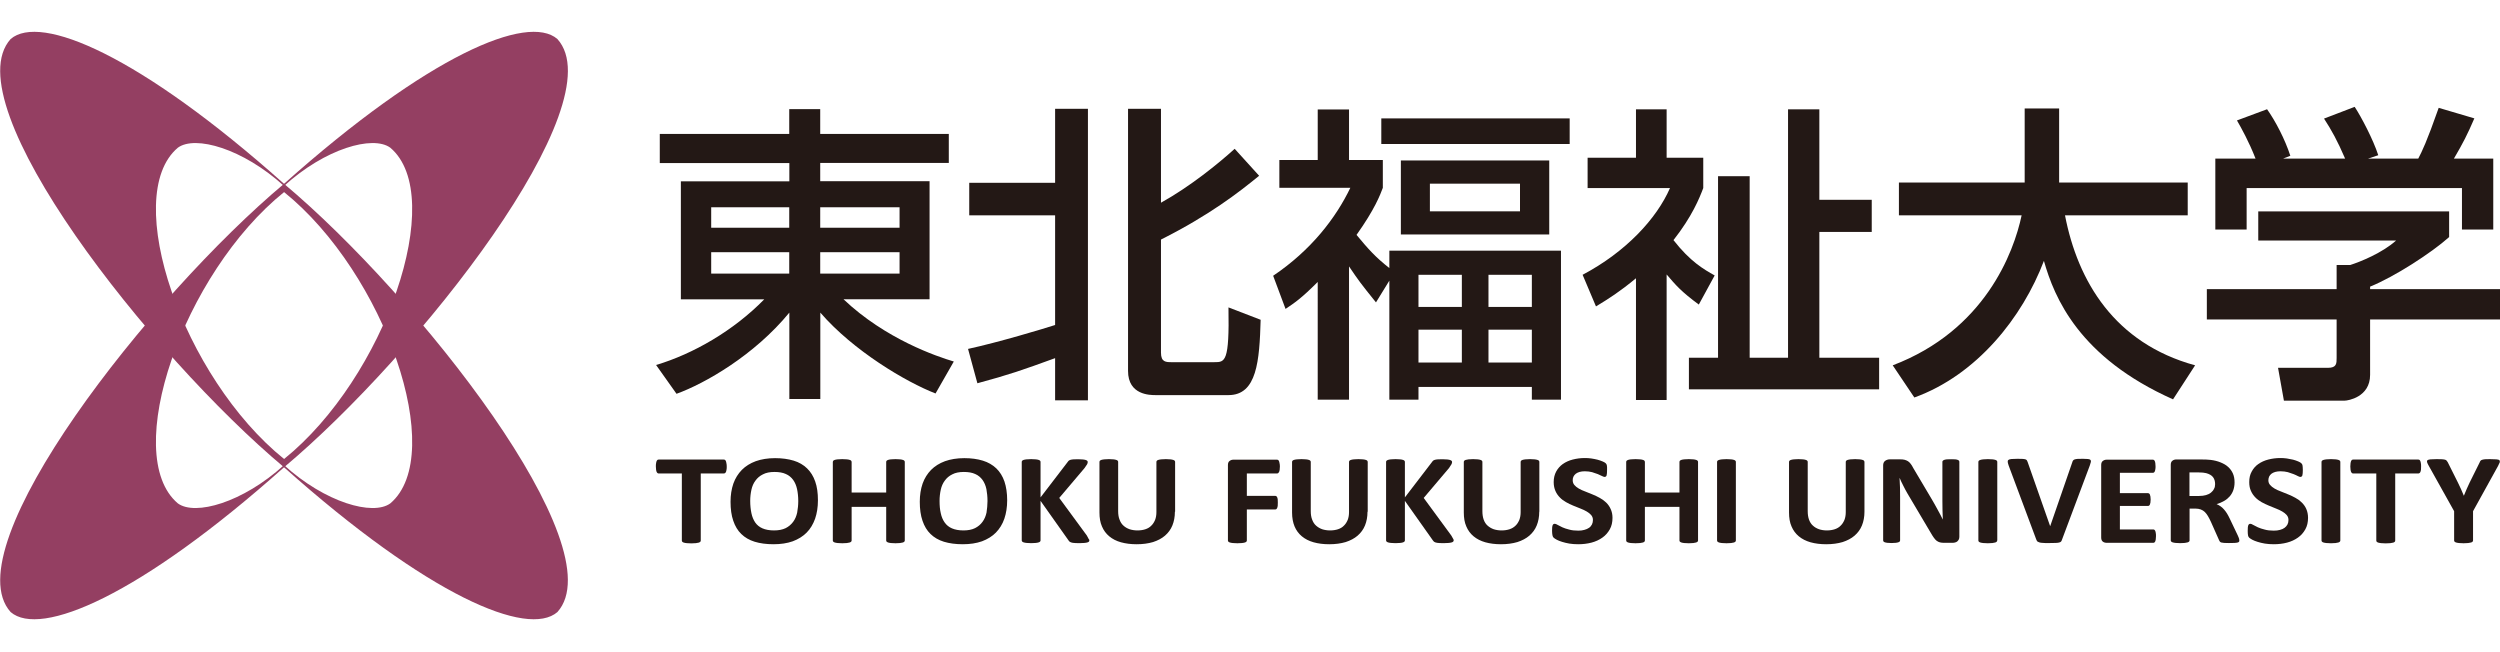 <?xml version="1.0" encoding="utf-8"?>
<!-- Generator: Adobe Illustrator 25.4.1, SVG Export Plug-In . SVG Version: 6.00 Build 0)  -->
<svg version="1.1" id="レイヤー_1" xmlns="http://www.w3.org/2000/svg" xmlns:xlink="http://www.w3.org/1999/xlink" x="0px"
	 y="0px" width="230px" height="60px" viewBox="0 0 230 60" style="enable-background:new 0 0 230 60;" xml:space="preserve">
<style type="text/css">
	.st0{fill:#943F62;}
	.st1{fill:#231815;}
</style>
<g>
	<g>
		<path class="st0" d="M26.13,42.99C13.82,32.67-4.38,9.53,0.98,3.59c2.73-2.36,11.86,1.47,25.15,13.32c0,0,0,0.01,0,0.2
			c-3.79-3.45-8.18-4.69-9.77-3.52c-5.29,4.48,0.48,21.16,9.79,28.65C26.13,42.99,26.13,42.99,26.13,42.99z"/>
		<path class="st0" d="M26.13,42.99C38.45,32.67,56.65,9.53,51.28,3.59c-2.73-2.36-11.86,1.47-25.15,13.32c0,0,0,0.01,0,0.2
			c3.79-3.45,8.18-4.69,9.78-3.52c5.28,4.48-0.48,21.16-9.79,28.65C26.13,42.99,26.13,42.99,26.13,42.99z"/>
		<path class="st0" d="M26.13,16.91C13.82,27.23-4.38,50.38,0.98,56.31c2.73,2.36,11.86-1.47,25.15-13.32c0,0,0-0.01,0-0.2
			c-3.79,3.45-8.18,4.69-9.77,3.52c-5.29-4.48,0.48-21.16,9.79-28.65C26.13,16.91,26.13,16.91,26.13,16.91z"/>
		<path class="st0" d="M26.13,16.91c12.31,10.32,30.51,33.46,25.15,39.4c-2.73,2.36-11.86-1.47-25.15-13.32c0,0,0-0.01,0-0.2
			c3.79,3.45,8.18,4.69,9.78,3.52c5.28-4.48-0.48-21.16-9.79-28.65C26.13,16.91,26.13,16.91,26.13,16.91z"/>
	</g>
	<g>
		<path class="st1" d="M87.29,14.99H75.46v1.68h10.06v10.86H77.6c3.88,3.68,8.61,5.27,10.15,5.73l-1.68,2.94
			c-2.73-1.06-7.58-3.94-10.6-7.44v7.95h-2.85v-7.95c-3.22,3.93-7.78,6.53-10.38,7.47l-1.88-2.65c3.42-1.02,7.13-3.16,9.95-6.04
			h-7.67V16.68h9.98v-1.68H60.7v-2.68h11.91v-2.28h2.85v2.28h11.83V14.99z M65.43,20.95h7.18v-1.88h-7.18V20.95z M65.43,25.17h7.18
			V23.2h-7.18V25.17z M75.46,19.07v1.88h7.3v-1.88H75.46z M75.46,23.2v1.97h7.3V23.2H75.46z"/>
		<path class="st1" d="M89.06,32.1c2.77-0.6,6.93-1.85,8.01-2.2V19.81h-7.9v-2.99h7.9v-6.81h3.02v26.82h-3.02v-3.88
			c-3.05,1.11-4.19,1.51-7.15,2.31L89.06,32.1z M103.79,10.01h3.02v8.64c2.68-1.49,5.27-3.59,6.78-4.96l2.25,2.48
			c-1.88,1.54-4.56,3.62-9.03,5.87v10.4c0,0.88,0.45,0.88,1,0.88h3.9c1,0,1.4,0,1.31-5.04l2.96,1.14c-0.11,3.79-0.34,6.93-2.96,6.93
			h-6.7c-0.51,0-2.54,0-2.54-2.22V10.01z"/>
		<path class="st1" d="M126.59,27.82c-1.45-1.8-1.57-1.97-2.48-3.31v12.26h-2.88V25.94c-1.51,1.51-2.11,1.91-2.96,2.48l-1.14-3.05
			c3.48-2.34,5.76-5.3,7.1-8.09h-6.53v-2.56h3.53v-4.65h2.88v4.65h3.11v2.56c-0.25,0.66-0.74,1.97-2.42,4.33
			c1.06,1.28,1.74,2.05,3.02,3.05v-1.6h15.79v13.71h-2.68V35.6H130.5v1.17h-2.68V25.82L126.59,27.82z M144.41,10.89v2.36h-17.33
			v-2.36H144.41z M142.53,14.76v6.81h-13.65v-6.81H142.53z M130.5,25.28v2.96h3.99v-2.96H130.5z M130.5,30.33v3.02h3.99v-3.02H130.5
			z M131.55,16.9v2.54h8.29V16.9H131.55z M136.94,25.28v2.96h3.99v-2.96H136.94z M136.94,30.33v3.02h3.99v-3.02H136.94z"/>
		<path class="st1" d="M156.29,28.02c-1.62-1.2-2.11-1.77-2.96-2.77V36.8h-2.82V25.6c-1.48,1.23-2.51,1.88-3.68,2.59l-1.23-2.91
			c3.99-2.11,6.81-5.16,8.04-7.98h-7.58v-2.79h4.45v-4.45h2.82v4.45h3.37v2.79c-0.34,0.91-1.03,2.62-2.74,4.79
			c1.54,1.97,2.77,2.68,3.79,3.25L156.29,28.02z M164.5,10.06h2.88v8.32h4.82v2.96h-4.82v11.57h5.5v2.91h-17.5v-2.91h2.68v-16.7
			h2.91v16.7h3.53V10.06z"/>
		<path class="st1" d="M174.13,33.61c8.47-3.22,11.14-10.38,11.86-13.8H174.7v-3.02h11.57V9.98h3.17v6.81h11.83v3.02h-11.29
			c1.17,6.07,4.56,11.77,11.97,13.8l-2.03,3.13c-8.64-3.85-10.92-9.35-11.88-12.74c-1.97,5.19-6.16,10.49-11.92,12.57L174.13,33.61z
			"/>
		<path class="st1" d="M225.32,19.44v2.37c-1.62,1.45-5.02,3.65-7.27,4.56v0.23h11.97v2.79h-11.97v5.1c0,2.05-2.05,2.37-2.34,2.37
			h-5.59l-0.54-3.02h4.59c0.8,0,0.8-0.4,0.8-0.91v-3.54h-11.94v-2.79h11.94v-2.22h1.25c0.97-0.31,2.94-1.11,4.22-2.25h-12.68v-2.68
			H225.32z M207.51,14.59c-0.6-1.54-1.31-2.82-1.71-3.51l2.77-1.03c0.77,1.08,1.65,2.77,2.14,4.28l-0.66,0.26h5.7
			c-0.71-1.65-1.25-2.62-1.94-3.68l2.82-1.08c0.6,0.91,1.71,3.02,2.17,4.45l-0.94,0.31h4.62c0.34-0.65,0.77-1.51,1.88-4.67
			l3.28,0.97c-0.65,1.51-1.03,2.25-1.88,3.7h3.62v6.53h-2.88V17.3h-19.81v3.82h-2.88v-6.53H207.51z"/>
	</g>
	<g>
		<path class="st1" d="M66.86,42.92c0,0.11,0,0.21-0.02,0.29c-0.01,0.08-0.03,0.15-0.05,0.2c-0.02,0.05-0.05,0.09-0.08,0.11
			c-0.03,0.02-0.07,0.04-0.11,0.04h-2.13v6.17c0,0.04-0.01,0.07-0.04,0.11c-0.03,0.03-0.08,0.06-0.14,0.08
			c-0.06,0.02-0.15,0.03-0.27,0.05c-0.11,0.01-0.25,0.02-0.42,0.02c-0.17,0-0.31-0.01-0.42-0.02c-0.11-0.01-0.2-0.03-0.27-0.05
			c-0.07-0.02-0.11-0.05-0.14-0.08c-0.03-0.03-0.04-0.07-0.04-0.11v-6.17h-2.13c-0.04,0-0.08-0.01-0.11-0.04
			c-0.03-0.02-0.06-0.06-0.08-0.11c-0.02-0.05-0.04-0.11-0.05-0.2c-0.01-0.08-0.02-0.18-0.02-0.29c0-0.12,0-0.22,0.02-0.3
			c0.01-0.08,0.03-0.15,0.05-0.2c0.02-0.05,0.05-0.08,0.08-0.11c0.03-0.02,0.07-0.03,0.11-0.03h5.99c0.04,0,0.07,0.01,0.11,0.03
			c0.03,0.02,0.06,0.06,0.08,0.11c0.02,0.05,0.04,0.12,0.05,0.2C66.85,42.7,66.86,42.8,66.86,42.92z"/>
		<path class="st1" d="M75.25,46.02c0,0.64-0.09,1.2-0.26,1.7c-0.18,0.5-0.43,0.93-0.78,1.28c-0.35,0.35-0.77,0.61-1.28,0.8
			c-0.51,0.18-1.1,0.27-1.77,0.27c-0.66,0-1.24-0.08-1.73-0.23c-0.49-0.15-0.9-0.39-1.23-0.71c-0.33-0.32-0.57-0.72-0.74-1.22
			c-0.17-0.49-0.25-1.08-0.25-1.75c0-0.62,0.09-1.17,0.26-1.67c0.18-0.5,0.44-0.91,0.78-1.26c0.35-0.35,0.77-0.61,1.28-0.8
			c0.51-0.18,1.1-0.28,1.78-0.28c0.64,0,1.21,0.08,1.71,0.23c0.49,0.15,0.9,0.39,1.23,0.71c0.33,0.32,0.58,0.72,0.75,1.21
			C75.17,44.78,75.25,45.36,75.25,46.02z M73.44,46.1c0-0.4-0.04-0.77-0.11-1.1c-0.07-0.33-0.19-0.61-0.36-0.85
			c-0.17-0.23-0.39-0.42-0.67-0.54c-0.28-0.13-0.63-0.19-1.05-0.19c-0.42,0-0.78,0.07-1.06,0.22c-0.29,0.14-0.52,0.34-0.69,0.58
			c-0.18,0.24-0.3,0.52-0.37,0.84c-0.07,0.32-0.11,0.66-0.11,1.02c0,0.42,0.04,0.79,0.11,1.13c0.07,0.34,0.19,0.62,0.35,0.86
			c0.17,0.24,0.39,0.42,0.67,0.54c0.28,0.12,0.63,0.19,1.06,0.19c0.43,0,0.78-0.07,1.07-0.21c0.28-0.14,0.51-0.34,0.69-0.58
			c0.18-0.24,0.3-0.53,0.37-0.85C73.4,46.81,73.44,46.47,73.44,46.1z"/>
		<path class="st1" d="M83.24,49.72c0,0.04-0.01,0.07-0.04,0.11c-0.03,0.03-0.07,0.06-0.14,0.08c-0.07,0.02-0.15,0.03-0.26,0.05
			c-0.11,0.01-0.25,0.02-0.41,0.02c-0.17,0-0.31-0.01-0.42-0.02c-0.11-0.01-0.2-0.03-0.26-0.05c-0.06-0.02-0.11-0.05-0.14-0.08
			c-0.03-0.03-0.04-0.07-0.04-0.11v-3.09h-3.18v3.09c0,0.04-0.01,0.07-0.04,0.11c-0.03,0.03-0.07,0.06-0.14,0.08
			c-0.07,0.02-0.15,0.03-0.26,0.05c-0.11,0.01-0.25,0.02-0.42,0.02c-0.17,0-0.31-0.01-0.42-0.02c-0.11-0.01-0.2-0.03-0.27-0.05
			c-0.07-0.02-0.11-0.05-0.14-0.08c-0.03-0.03-0.04-0.07-0.04-0.11V42.5c0-0.04,0.02-0.07,0.04-0.11c0.03-0.03,0.07-0.06,0.14-0.08
			c0.07-0.02,0.15-0.04,0.27-0.05c0.11-0.01,0.25-0.02,0.42-0.02c0.17,0,0.31,0.01,0.42,0.02c0.11,0.01,0.2,0.03,0.26,0.05
			c0.07,0.02,0.11,0.04,0.14,0.08c0.02,0.03,0.04,0.07,0.04,0.11v2.81h3.18V42.5c0-0.04,0.01-0.07,0.04-0.11
			c0.03-0.03,0.07-0.06,0.14-0.08c0.06-0.02,0.15-0.04,0.26-0.05c0.11-0.01,0.25-0.02,0.42-0.02c0.17,0,0.31,0.01,0.41,0.02
			c0.11,0.01,0.2,0.03,0.26,0.05c0.07,0.02,0.11,0.04,0.14,0.08c0.03,0.03,0.04,0.07,0.04,0.11V49.72z"/>
		<path class="st1" d="M92.66,46.02c0,0.64-0.09,1.2-0.26,1.7c-0.17,0.5-0.44,0.93-0.78,1.28c-0.35,0.35-0.77,0.61-1.28,0.8
			c-0.51,0.18-1.1,0.27-1.77,0.27c-0.66,0-1.24-0.08-1.73-0.23c-0.49-0.15-0.9-0.39-1.23-0.71c-0.33-0.32-0.57-0.72-0.74-1.22
			c-0.17-0.49-0.25-1.08-0.25-1.75c0-0.62,0.09-1.17,0.26-1.67c0.18-0.5,0.44-0.91,0.78-1.26c0.35-0.35,0.77-0.61,1.28-0.8
			c0.51-0.18,1.1-0.28,1.78-0.28c0.64,0,1.21,0.08,1.7,0.23c0.49,0.15,0.9,0.39,1.24,0.71c0.33,0.32,0.58,0.72,0.75,1.21
			C92.57,44.78,92.66,45.36,92.66,46.02z M90.85,46.1c0-0.4-0.04-0.77-0.1-1.1c-0.07-0.33-0.19-0.61-0.36-0.85
			c-0.17-0.23-0.39-0.42-0.67-0.54c-0.28-0.13-0.63-0.19-1.05-0.19c-0.42,0-0.78,0.07-1.06,0.22c-0.29,0.14-0.52,0.34-0.69,0.58
			c-0.18,0.24-0.3,0.52-0.37,0.84c-0.07,0.32-0.11,0.66-0.11,1.02c0,0.42,0.03,0.79,0.11,1.13c0.07,0.34,0.19,0.62,0.36,0.86
			c0.17,0.24,0.39,0.42,0.67,0.54c0.28,0.12,0.63,0.19,1.06,0.19c0.42,0,0.78-0.07,1.06-0.21c0.28-0.14,0.52-0.34,0.69-0.58
			c0.18-0.24,0.3-0.53,0.37-0.85C90.81,46.81,90.85,46.47,90.85,46.1z"/>
		<path class="st1" d="M100.22,49.7c0,0.04-0.01,0.08-0.03,0.12c-0.03,0.03-0.07,0.06-0.14,0.08c-0.07,0.02-0.16,0.04-0.28,0.05
			c-0.12,0.01-0.27,0.02-0.45,0.02c-0.29,0-0.49-0.01-0.62-0.03c-0.12-0.02-0.21-0.05-0.27-0.09c-0.06-0.04-0.1-0.09-0.13-0.14
			l-2.57-3.63v3.63c0,0.04-0.01,0.08-0.04,0.11c-0.02,0.03-0.07,0.06-0.14,0.08c-0.07,0.02-0.15,0.04-0.26,0.05
			c-0.11,0.01-0.25,0.02-0.42,0.02c-0.17,0-0.31-0.01-0.42-0.02c-0.11-0.01-0.2-0.03-0.27-0.05c-0.07-0.02-0.11-0.05-0.14-0.08
			c-0.03-0.03-0.04-0.07-0.04-0.11V42.5c0-0.04,0.01-0.08,0.04-0.11c0.03-0.03,0.07-0.06,0.14-0.08c0.07-0.02,0.15-0.04,0.27-0.05
			c0.11-0.01,0.25-0.02,0.42-0.02c0.17,0,0.31,0.01,0.42,0.02c0.11,0.01,0.2,0.03,0.26,0.05c0.06,0.02,0.11,0.04,0.14,0.08
			c0.03,0.03,0.04,0.07,0.04,0.11v3.26l2.49-3.25c0.03-0.05,0.07-0.09,0.11-0.13c0.04-0.03,0.1-0.06,0.17-0.08
			c0.07-0.02,0.16-0.03,0.27-0.04c0.11-0.01,0.25-0.01,0.42-0.01c0.17,0,0.32,0.01,0.43,0.02c0.11,0.01,0.2,0.03,0.27,0.05
			c0.07,0.02,0.11,0.05,0.14,0.08c0.03,0.03,0.04,0.07,0.04,0.11c0,0.07-0.02,0.13-0.06,0.21c-0.04,0.07-0.12,0.18-0.23,0.34
			l-2.33,2.75l2.54,3.46c0.09,0.16,0.15,0.27,0.17,0.32C100.21,49.63,100.22,49.67,100.22,49.7z"/>
		<path class="st1" d="M108.09,47.08c0,0.47-0.08,0.89-0.23,1.26c-0.15,0.37-0.38,0.68-0.68,0.94c-0.3,0.26-0.67,0.45-1.1,0.59
			c-0.44,0.13-0.94,0.2-1.51,0.2c-0.53,0-1.01-0.06-1.44-0.18c-0.43-0.12-0.78-0.3-1.08-0.55c-0.29-0.24-0.52-0.55-0.67-0.91
			c-0.16-0.36-0.23-0.79-0.23-1.28V42.5c0-0.04,0.01-0.07,0.04-0.11c0.03-0.03,0.07-0.06,0.14-0.08c0.07-0.02,0.16-0.04,0.27-0.05
			c0.11-0.01,0.25-0.02,0.42-0.02c0.17,0,0.31,0.01,0.41,0.02c0.11,0.01,0.2,0.03,0.26,0.05c0.07,0.02,0.11,0.04,0.14,0.08
			c0.03,0.03,0.04,0.07,0.04,0.11v4.52c0,0.3,0.04,0.57,0.13,0.79c0.08,0.22,0.2,0.41,0.36,0.55c0.15,0.14,0.34,0.25,0.56,0.33
			c0.22,0.07,0.46,0.11,0.73,0.11c0.27,0,0.52-0.04,0.73-0.11c0.21-0.07,0.4-0.18,0.54-0.33c0.15-0.14,0.26-0.32,0.35-0.53
			c0.08-0.21,0.12-0.45,0.12-0.72V42.5c0-0.04,0.01-0.07,0.04-0.11c0.02-0.03,0.07-0.06,0.14-0.08c0.07-0.02,0.16-0.04,0.27-0.05
			c0.11-0.01,0.25-0.02,0.42-0.02c0.17,0,0.3,0.01,0.41,0.02c0.11,0.01,0.19,0.03,0.26,0.05c0.07,0.02,0.11,0.04,0.14,0.08
			c0.03,0.03,0.04,0.07,0.04,0.11V47.08z"/>
		<path class="st1" d="M117.75,42.92c0,0.12-0.01,0.22-0.02,0.3c-0.01,0.08-0.03,0.14-0.05,0.19c-0.03,0.05-0.05,0.08-0.08,0.11
			c-0.03,0.02-0.07,0.04-0.11,0.04h-2.78v2.06h2.61c0.04,0,0.07,0.01,0.1,0.03c0.03,0.02,0.06,0.05,0.08,0.1
			c0.02,0.05,0.04,0.11,0.05,0.19c0.01,0.08,0.01,0.18,0.01,0.3c0,0.12,0,0.22-0.01,0.3c-0.01,0.08-0.03,0.14-0.05,0.19
			c-0.02,0.05-0.05,0.09-0.08,0.11c-0.03,0.02-0.06,0.03-0.1,0.03h-2.61v2.85c0,0.04-0.01,0.08-0.04,0.11
			c-0.03,0.03-0.07,0.06-0.14,0.08c-0.07,0.02-0.16,0.04-0.27,0.05c-0.11,0.01-0.25,0.02-0.42,0.02c-0.17,0-0.31-0.01-0.42-0.02
			c-0.11-0.01-0.2-0.03-0.27-0.05c-0.07-0.02-0.11-0.05-0.14-0.08c-0.03-0.03-0.04-0.07-0.04-0.11v-6.94c0-0.17,0.05-0.3,0.15-0.37
			c0.1-0.08,0.22-0.12,0.36-0.12h4c0.04,0,0.07,0.01,0.11,0.03c0.03,0.02,0.06,0.06,0.08,0.11c0.02,0.05,0.04,0.12,0.05,0.2
			C117.74,42.7,117.75,42.8,117.75,42.92z"/>
		<path class="st1" d="M125.81,47.08c0,0.47-0.08,0.89-0.23,1.26c-0.15,0.37-0.38,0.68-0.68,0.94c-0.3,0.26-0.67,0.45-1.1,0.59
			c-0.44,0.13-0.94,0.2-1.51,0.2c-0.53,0-1.01-0.06-1.44-0.18c-0.42-0.12-0.78-0.3-1.08-0.55c-0.29-0.24-0.52-0.55-0.67-0.91
			c-0.15-0.36-0.23-0.79-0.23-1.28V42.5c0-0.04,0.01-0.07,0.04-0.11c0.02-0.03,0.07-0.06,0.14-0.08c0.07-0.02,0.16-0.04,0.27-0.05
			c0.11-0.01,0.25-0.02,0.42-0.02c0.17,0,0.31,0.01,0.41,0.02c0.11,0.01,0.2,0.03,0.26,0.05c0.06,0.02,0.11,0.04,0.14,0.08
			c0.03,0.03,0.04,0.07,0.04,0.11v4.52c0,0.3,0.04,0.57,0.13,0.79c0.08,0.22,0.2,0.41,0.36,0.55c0.16,0.14,0.34,0.25,0.56,0.33
			c0.22,0.07,0.46,0.11,0.73,0.11c0.27,0,0.52-0.04,0.73-0.11c0.21-0.07,0.4-0.18,0.54-0.33c0.15-0.14,0.26-0.32,0.35-0.53
			c0.08-0.21,0.12-0.45,0.12-0.72V42.5c0-0.04,0.01-0.07,0.04-0.11c0.02-0.03,0.07-0.06,0.14-0.08c0.07-0.02,0.15-0.04,0.27-0.05
			c0.11-0.01,0.25-0.02,0.42-0.02c0.17,0,0.3,0.01,0.41,0.02c0.11,0.01,0.19,0.03,0.26,0.05c0.06,0.02,0.11,0.04,0.14,0.08
			c0.02,0.03,0.04,0.07,0.04,0.11V47.08z"/>
		<path class="st1" d="M133.74,49.7c0,0.04-0.01,0.08-0.04,0.12c-0.02,0.03-0.07,0.06-0.14,0.08c-0.07,0.02-0.16,0.04-0.28,0.05
			c-0.12,0.01-0.27,0.02-0.45,0.02c-0.29,0-0.49-0.01-0.61-0.03c-0.13-0.02-0.21-0.05-0.27-0.09c-0.05-0.04-0.1-0.09-0.13-0.14
			l-2.57-3.63v3.63c0,0.04-0.01,0.08-0.04,0.11c-0.03,0.03-0.07,0.06-0.14,0.08c-0.06,0.02-0.15,0.04-0.26,0.05
			c-0.11,0.01-0.25,0.02-0.42,0.02c-0.17,0-0.3-0.01-0.42-0.02c-0.11-0.01-0.2-0.03-0.27-0.05c-0.06-0.02-0.11-0.05-0.14-0.08
			c-0.03-0.03-0.04-0.07-0.04-0.11V42.5c0-0.04,0.01-0.08,0.04-0.11c0.03-0.03,0.08-0.06,0.14-0.08c0.07-0.02,0.16-0.04,0.27-0.05
			c0.11-0.01,0.25-0.02,0.42-0.02c0.17,0,0.31,0.01,0.42,0.02c0.11,0.01,0.2,0.03,0.26,0.05c0.07,0.02,0.11,0.04,0.14,0.08
			c0.03,0.03,0.04,0.07,0.04,0.11v3.26l2.49-3.25c0.03-0.05,0.07-0.09,0.11-0.13c0.04-0.03,0.1-0.06,0.17-0.08
			c0.07-0.02,0.16-0.03,0.27-0.04c0.11-0.01,0.25-0.01,0.42-0.01c0.17,0,0.32,0.01,0.43,0.02c0.11,0.01,0.2,0.03,0.27,0.05
			c0.06,0.02,0.11,0.05,0.14,0.08c0.03,0.03,0.04,0.07,0.04,0.11c0,0.07-0.02,0.13-0.06,0.21c-0.04,0.07-0.11,0.18-0.22,0.34
			l-2.33,2.75l2.54,3.46c0.1,0.16,0.16,0.27,0.18,0.32C133.73,49.63,133.74,49.67,133.74,49.7z"/>
		<path class="st1" d="M141.61,47.08c0,0.47-0.08,0.89-0.23,1.26c-0.15,0.37-0.38,0.68-0.68,0.94c-0.3,0.26-0.67,0.45-1.1,0.59
			c-0.44,0.13-0.94,0.2-1.51,0.2c-0.53,0-1.01-0.06-1.44-0.18c-0.42-0.12-0.78-0.3-1.08-0.55c-0.29-0.24-0.52-0.55-0.67-0.91
			c-0.16-0.36-0.23-0.79-0.23-1.28V42.5c0-0.04,0.01-0.07,0.04-0.11c0.03-0.03,0.07-0.06,0.14-0.08c0.07-0.02,0.16-0.04,0.26-0.05
			c0.11-0.01,0.25-0.02,0.42-0.02c0.17,0,0.3,0.01,0.41,0.02c0.11,0.01,0.2,0.03,0.26,0.05c0.06,0.02,0.11,0.04,0.14,0.08
			c0.03,0.03,0.04,0.07,0.04,0.11v4.52c0,0.3,0.04,0.57,0.12,0.79c0.08,0.22,0.2,0.41,0.36,0.55c0.16,0.14,0.34,0.25,0.56,0.33
			c0.22,0.07,0.46,0.11,0.73,0.11c0.27,0,0.52-0.04,0.73-0.11c0.21-0.07,0.4-0.18,0.55-0.33c0.15-0.14,0.26-0.32,0.35-0.53
			c0.08-0.21,0.12-0.45,0.12-0.72V42.5c0-0.04,0.01-0.07,0.04-0.11c0.03-0.03,0.07-0.06,0.14-0.08c0.07-0.02,0.15-0.04,0.27-0.05
			c0.11-0.01,0.25-0.02,0.42-0.02c0.17,0,0.31,0.01,0.41,0.02c0.11,0.01,0.19,0.03,0.26,0.05c0.07,0.02,0.11,0.04,0.14,0.08
			c0.03,0.03,0.04,0.07,0.04,0.11V47.08z"/>
		<path class="st1" d="M148.35,47.64c0,0.4-0.08,0.76-0.25,1.06c-0.17,0.3-0.39,0.56-0.68,0.76c-0.28,0.2-0.62,0.36-1,0.46
			c-0.38,0.1-0.79,0.15-1.22,0.15c-0.29,0-0.57-0.02-0.82-0.06c-0.25-0.04-0.47-0.1-0.67-0.16c-0.19-0.06-0.35-0.12-0.48-0.19
			c-0.13-0.07-0.22-0.13-0.28-0.18c-0.06-0.05-0.1-0.12-0.12-0.22c-0.02-0.1-0.04-0.24-0.04-0.42c0-0.12,0-0.23,0.01-0.31
			c0.01-0.08,0.02-0.15,0.04-0.2c0.02-0.05,0.05-0.09,0.08-0.11c0.03-0.02,0.07-0.03,0.12-0.03c0.06,0,0.15,0.03,0.26,0.1
			c0.11,0.06,0.26,0.14,0.43,0.22c0.18,0.08,0.38,0.15,0.63,0.21c0.24,0.07,0.52,0.1,0.84,0.1c0.21,0,0.4-0.02,0.56-0.07
			c0.17-0.04,0.31-0.11,0.43-0.19c0.12-0.08,0.2-0.18,0.27-0.31c0.06-0.12,0.09-0.26,0.09-0.41c0-0.17-0.05-0.32-0.16-0.45
			c-0.1-0.12-0.24-0.23-0.41-0.33c-0.17-0.1-0.36-0.19-0.57-0.27c-0.21-0.09-0.44-0.17-0.67-0.27c-0.23-0.09-0.45-0.2-0.66-0.32
			c-0.21-0.12-0.41-0.26-0.57-0.43c-0.17-0.17-0.31-0.37-0.41-0.6c-0.1-0.23-0.16-0.5-0.16-0.82c0-0.37,0.08-0.69,0.23-0.97
			c0.15-0.28,0.36-0.51,0.61-0.69c0.26-0.18,0.56-0.32,0.91-0.41c0.35-0.09,0.72-0.14,1.11-0.14c0.2,0,0.4,0.01,0.6,0.04
			s0.39,0.07,0.56,0.11c0.18,0.05,0.33,0.1,0.47,0.16c0.14,0.06,0.23,0.11,0.27,0.15c0.04,0.04,0.07,0.07,0.09,0.1
			c0.01,0.03,0.03,0.07,0.04,0.11c0.01,0.04,0.02,0.1,0.02,0.17c0,0.07,0,0.16,0,0.26c0,0.11,0,0.21-0.01,0.29
			c-0.01,0.08-0.02,0.14-0.03,0.2c-0.01,0.05-0.04,0.09-0.07,0.11c-0.03,0.02-0.07,0.04-0.12,0.04c-0.05,0-0.12-0.03-0.23-0.08
			c-0.11-0.05-0.24-0.12-0.39-0.18c-0.15-0.06-0.33-0.12-0.53-0.18c-0.2-0.05-0.42-0.08-0.66-0.08c-0.19,0-0.35,0.02-0.49,0.06
			c-0.14,0.04-0.26,0.1-0.35,0.17c-0.09,0.07-0.16,0.16-0.21,0.26c-0.05,0.1-0.07,0.21-0.07,0.33c0,0.17,0.05,0.32,0.15,0.44
			c0.1,0.12,0.24,0.23,0.41,0.33c0.17,0.1,0.37,0.19,0.59,0.27c0.22,0.08,0.44,0.17,0.67,0.27c0.23,0.09,0.45,0.2,0.67,0.32
			c0.22,0.12,0.41,0.26,0.59,0.43c0.17,0.17,0.31,0.36,0.41,0.59C148.29,47.06,148.35,47.33,148.35,47.64z"/>
		<path class="st1" d="M156.22,49.72c0,0.04-0.01,0.07-0.04,0.11c-0.03,0.03-0.08,0.06-0.14,0.08c-0.07,0.02-0.15,0.03-0.26,0.05
			c-0.11,0.01-0.25,0.02-0.41,0.02c-0.17,0-0.31-0.01-0.42-0.02c-0.11-0.01-0.2-0.03-0.26-0.05c-0.06-0.02-0.11-0.05-0.14-0.08
			c-0.03-0.03-0.04-0.07-0.04-0.11v-3.09h-3.18v3.09c0,0.04-0.01,0.07-0.04,0.11c-0.03,0.03-0.07,0.06-0.14,0.08
			c-0.07,0.02-0.15,0.03-0.26,0.05c-0.11,0.01-0.25,0.02-0.42,0.02c-0.17,0-0.31-0.01-0.42-0.02c-0.11-0.01-0.2-0.03-0.26-0.05
			c-0.07-0.02-0.11-0.05-0.14-0.08c-0.03-0.03-0.04-0.07-0.04-0.11V42.5c0-0.04,0.01-0.07,0.04-0.11c0.03-0.03,0.08-0.06,0.14-0.08
			c0.06-0.02,0.15-0.04,0.26-0.05c0.11-0.01,0.25-0.02,0.42-0.02c0.17,0,0.31,0.01,0.42,0.02c0.11,0.01,0.2,0.03,0.26,0.05
			c0.07,0.02,0.11,0.04,0.14,0.08c0.02,0.03,0.04,0.07,0.04,0.11v2.81h3.18V42.5c0-0.04,0.01-0.07,0.04-0.11
			c0.03-0.03,0.07-0.06,0.14-0.08c0.06-0.02,0.15-0.04,0.26-0.05c0.11-0.01,0.25-0.02,0.42-0.02c0.17,0,0.31,0.01,0.41,0.02
			c0.11,0.01,0.2,0.03,0.26,0.05c0.06,0.02,0.11,0.04,0.14,0.08c0.03,0.03,0.04,0.07,0.04,0.11V49.72z"/>
		<path class="st1" d="M159.7,49.72c0,0.04-0.01,0.07-0.04,0.11c-0.03,0.03-0.08,0.06-0.14,0.08c-0.07,0.02-0.15,0.03-0.26,0.05
			c-0.11,0.01-0.25,0.02-0.42,0.02c-0.17,0-0.31-0.01-0.42-0.02c-0.11-0.01-0.2-0.03-0.27-0.05c-0.06-0.02-0.11-0.05-0.14-0.08
			c-0.03-0.03-0.04-0.07-0.04-0.11V42.5c0-0.04,0.01-0.07,0.04-0.11c0.03-0.03,0.08-0.06,0.15-0.08c0.07-0.02,0.16-0.04,0.27-0.05
			c0.11-0.01,0.25-0.02,0.41-0.02c0.17,0,0.31,0.01,0.42,0.02c0.11,0.01,0.2,0.03,0.26,0.05c0.06,0.02,0.11,0.04,0.14,0.08
			c0.03,0.03,0.04,0.07,0.04,0.11V49.72z"/>
		<path class="st1" d="M171.53,47.08c0,0.47-0.08,0.89-0.23,1.26c-0.15,0.37-0.38,0.68-0.68,0.94c-0.3,0.26-0.67,0.45-1.1,0.59
			c-0.44,0.13-0.94,0.2-1.51,0.2c-0.53,0-1.01-0.06-1.44-0.18c-0.42-0.12-0.78-0.3-1.08-0.55c-0.29-0.24-0.52-0.55-0.67-0.91
			c-0.16-0.36-0.23-0.79-0.23-1.28V42.5c0-0.04,0.01-0.07,0.04-0.11c0.03-0.03,0.07-0.06,0.14-0.08c0.07-0.02,0.16-0.04,0.27-0.05
			c0.11-0.01,0.25-0.02,0.42-0.02c0.17,0,0.3,0.01,0.41,0.02c0.11,0.01,0.2,0.03,0.26,0.05c0.06,0.02,0.11,0.04,0.14,0.08
			c0.03,0.03,0.04,0.07,0.04,0.11v4.52c0,0.3,0.04,0.57,0.12,0.79c0.08,0.22,0.2,0.41,0.36,0.55c0.15,0.14,0.34,0.25,0.56,0.33
			c0.21,0.07,0.46,0.11,0.72,0.11c0.27,0,0.52-0.04,0.73-0.11c0.21-0.07,0.4-0.18,0.54-0.33c0.15-0.14,0.26-0.32,0.35-0.53
			c0.08-0.21,0.12-0.45,0.12-0.72V42.5c0-0.04,0.01-0.07,0.04-0.11c0.03-0.03,0.07-0.06,0.14-0.08c0.07-0.02,0.16-0.04,0.27-0.05
			c0.11-0.01,0.25-0.02,0.42-0.02c0.17,0,0.3,0.01,0.41,0.02c0.11,0.01,0.19,0.03,0.26,0.05c0.07,0.02,0.11,0.04,0.14,0.08
			c0.02,0.03,0.04,0.07,0.04,0.11V47.08z"/>
		<path class="st1" d="M180.26,49.39c0,0.09-0.02,0.17-0.05,0.24c-0.04,0.07-0.08,0.13-0.14,0.18c-0.06,0.05-0.13,0.08-0.21,0.1
			c-0.08,0.02-0.16,0.03-0.24,0.03h-0.74c-0.16,0-0.29-0.01-0.4-0.04c-0.11-0.03-0.22-0.08-0.31-0.15c-0.09-0.07-0.18-0.17-0.27-0.3
			c-0.09-0.12-0.19-0.29-0.3-0.48l-2.12-3.58c-0.12-0.21-0.25-0.44-0.37-0.69c-0.13-0.25-0.24-0.48-0.34-0.72h-0.01
			c0.02,0.28,0.03,0.57,0.04,0.85c0.01,0.28,0.01,0.57,0.01,0.87v4c0,0.04-0.01,0.07-0.03,0.11c-0.02,0.03-0.07,0.06-0.13,0.08
			c-0.06,0.02-0.14,0.04-0.24,0.05c-0.1,0.01-0.23,0.02-0.39,0.02c-0.15,0-0.28-0.01-0.38-0.02c-0.1-0.01-0.18-0.03-0.24-0.05
			c-0.06-0.02-0.1-0.05-0.12-0.08c-0.02-0.03-0.03-0.07-0.03-0.11v-6.88c0-0.19,0.06-0.33,0.18-0.42c0.12-0.09,0.27-0.14,0.44-0.14
			h0.93c0.17,0,0.31,0.01,0.42,0.04c0.11,0.03,0.21,0.07,0.31,0.13c0.09,0.06,0.18,0.14,0.25,0.24c0.08,0.1,0.16,0.23,0.24,0.39
			l1.66,2.8c0.1,0.17,0.19,0.34,0.29,0.5c0.09,0.16,0.18,0.33,0.27,0.49c0.09,0.16,0.18,0.33,0.26,0.48
			c0.08,0.16,0.16,0.32,0.24,0.47h0c-0.01-0.28-0.02-0.56-0.03-0.86c-0.01-0.3-0.01-0.58-0.01-0.86v-3.59c0-0.04,0.01-0.07,0.04-0.1
			c0.03-0.03,0.07-0.06,0.13-0.08c0.06-0.02,0.14-0.04,0.24-0.05c0.1-0.01,0.23-0.01,0.39-0.01c0.15,0,0.27,0,0.38,0.01
			c0.1,0.01,0.18,0.03,0.23,0.05c0.06,0.02,0.09,0.05,0.12,0.08c0.02,0.03,0.03,0.07,0.03,0.1V49.39z"/>
		<path class="st1" d="M183.74,49.72c0,0.04-0.01,0.07-0.04,0.11c-0.03,0.03-0.07,0.06-0.14,0.08c-0.07,0.02-0.15,0.03-0.26,0.05
			c-0.11,0.01-0.25,0.02-0.42,0.02s-0.31-0.01-0.42-0.02c-0.11-0.01-0.2-0.03-0.27-0.05c-0.07-0.02-0.11-0.05-0.14-0.08
			c-0.03-0.03-0.04-0.07-0.04-0.11V42.5c0-0.04,0.01-0.07,0.04-0.11c0.03-0.03,0.08-0.06,0.15-0.08c0.07-0.02,0.16-0.04,0.27-0.05
			c0.11-0.01,0.25-0.02,0.42-0.02s0.31,0.01,0.42,0.02c0.11,0.01,0.2,0.03,0.26,0.05c0.07,0.02,0.11,0.04,0.14,0.08
			c0.03,0.03,0.04,0.07,0.04,0.11V49.72z"/>
		<path class="st1" d="M189.7,49.66c-0.02,0.07-0.05,0.12-0.08,0.16c-0.03,0.04-0.09,0.07-0.17,0.09c-0.08,0.02-0.19,0.04-0.32,0.04
			c-0.13,0.01-0.31,0.01-0.53,0.01c-0.18,0-0.33,0-0.45,0c-0.13,0-0.23-0.01-0.32-0.02c-0.09-0.01-0.16-0.02-0.21-0.04
			c-0.05-0.02-0.1-0.04-0.14-0.06c-0.04-0.02-0.07-0.05-0.09-0.09c-0.02-0.03-0.04-0.08-0.06-0.13l-2.53-6.78
			c-0.05-0.14-0.08-0.26-0.09-0.34c-0.01-0.08,0.01-0.15,0.07-0.19c0.05-0.04,0.15-0.07,0.28-0.08c0.13-0.01,0.32-0.02,0.55-0.02
			c0.2,0,0.36,0.01,0.47,0.01c0.11,0.01,0.2,0.02,0.26,0.04c0.06,0.02,0.1,0.05,0.13,0.09c0.02,0.04,0.05,0.09,0.07,0.15l2.07,5.9
			h0.01l2.03-5.87c0.02-0.07,0.04-0.12,0.07-0.16c0.03-0.04,0.07-0.07,0.14-0.1c0.06-0.02,0.15-0.04,0.27-0.05
			c0.12-0.01,0.28-0.01,0.49-0.01c0.2,0,0.36,0.01,0.47,0.02c0.11,0.01,0.19,0.04,0.23,0.08c0.04,0.05,0.06,0.11,0.04,0.19
			c-0.02,0.08-0.05,0.19-0.1,0.33L189.7,49.66z"/>
		<path class="st1" d="M198.35,49.33c0,0.11-0.01,0.21-0.02,0.29c-0.01,0.08-0.03,0.14-0.05,0.19c-0.02,0.05-0.05,0.08-0.08,0.1
			c-0.03,0.02-0.07,0.03-0.11,0.03h-4.27c-0.14,0-0.27-0.04-0.36-0.11c-0.1-0.08-0.15-0.2-0.15-0.38v-6.67
			c0-0.17,0.05-0.3,0.15-0.37c0.1-0.08,0.22-0.12,0.36-0.12h4.24c0.04,0,0.07,0.01,0.1,0.03c0.03,0.02,0.06,0.05,0.08,0.1
			c0.02,0.05,0.04,0.11,0.05,0.19c0.01,0.08,0.02,0.17,0.02,0.29c0,0.11,0,0.2-0.02,0.28c-0.01,0.08-0.03,0.14-0.05,0.19
			c-0.02,0.05-0.05,0.08-0.08,0.1c-0.03,0.02-0.07,0.03-0.1,0.03h-3.03v1.87h2.57c0.04,0,0.07,0.01,0.11,0.03
			c0.03,0.02,0.06,0.05,0.08,0.1c0.02,0.05,0.04,0.11,0.05,0.18c0.01,0.08,0.02,0.17,0.02,0.28c0,0.11-0.01,0.21-0.02,0.28
			c-0.01,0.07-0.03,0.14-0.05,0.18c-0.02,0.05-0.05,0.08-0.08,0.1c-0.03,0.02-0.07,0.03-0.11,0.03h-2.57v2.16h3.06
			c0.04,0,0.08,0.01,0.11,0.03c0.03,0.02,0.06,0.06,0.08,0.1c0.02,0.05,0.04,0.11,0.05,0.19C198.35,49.12,198.35,49.21,198.35,49.33
			z"/>
		<path class="st1" d="M206.02,49.73c0,0.04-0.01,0.08-0.03,0.11c-0.02,0.03-0.06,0.05-0.12,0.07c-0.07,0.02-0.16,0.03-0.29,0.04
			c-0.13,0.01-0.3,0.01-0.52,0.01c-0.18,0-0.33,0-0.44-0.01c-0.11-0.01-0.19-0.02-0.26-0.04c-0.06-0.02-0.11-0.05-0.13-0.08
			c-0.02-0.03-0.05-0.07-0.07-0.12L203.4,48c-0.09-0.19-0.18-0.37-0.27-0.52c-0.09-0.15-0.18-0.27-0.29-0.38
			c-0.11-0.1-0.23-0.18-0.37-0.23c-0.14-0.05-0.3-0.08-0.49-0.08h-0.54v2.92c0,0.04-0.01,0.07-0.04,0.11
			c-0.03,0.03-0.07,0.06-0.14,0.08c-0.06,0.02-0.15,0.03-0.26,0.05c-0.11,0.01-0.25,0.02-0.42,0.02c-0.17,0-0.3-0.01-0.42-0.02
			c-0.11-0.01-0.2-0.03-0.27-0.05c-0.06-0.02-0.11-0.05-0.14-0.08c-0.03-0.03-0.04-0.07-0.04-0.11v-6.95c0-0.17,0.05-0.3,0.15-0.37
			c0.1-0.08,0.22-0.12,0.36-0.12h2.2c0.22,0,0.41,0,0.55,0.01c0.15,0.01,0.28,0.02,0.4,0.03c0.34,0.04,0.65,0.12,0.92,0.23
			c0.27,0.11,0.51,0.24,0.7,0.42c0.19,0.17,0.34,0.38,0.44,0.61c0.1,0.23,0.15,0.5,0.15,0.81c0,0.26-0.04,0.49-0.11,0.7
			c-0.07,0.21-0.18,0.4-0.32,0.57c-0.14,0.16-0.31,0.31-0.52,0.43c-0.2,0.12-0.44,0.22-0.7,0.3c0.13,0.06,0.25,0.12,0.36,0.2
			c0.11,0.08,0.22,0.17,0.32,0.29c0.1,0.11,0.19,0.24,0.28,0.38c0.09,0.14,0.17,0.31,0.26,0.49l0.72,1.51
			c0.07,0.15,0.11,0.26,0.13,0.33C206.01,49.64,206.02,49.69,206.02,49.73z M203.79,44.54c0-0.25-0.06-0.47-0.19-0.64
			c-0.13-0.17-0.34-0.29-0.63-0.37c-0.09-0.02-0.19-0.04-0.3-0.05c-0.11-0.01-0.26-0.02-0.46-0.02h-0.78v2.17h0.88
			c0.25,0,0.46-0.03,0.64-0.08c0.18-0.05,0.34-0.13,0.46-0.23c0.12-0.1,0.22-0.21,0.28-0.35C203.76,44.86,203.79,44.71,203.79,44.54
			z"/>
		<path class="st1" d="M212.34,47.64c0,0.4-0.08,0.76-0.25,1.06c-0.17,0.3-0.39,0.56-0.68,0.76c-0.28,0.2-0.62,0.36-1,0.46
			c-0.38,0.1-0.79,0.15-1.22,0.15c-0.29,0-0.57-0.02-0.82-0.06c-0.25-0.04-0.48-0.1-0.67-0.16c-0.19-0.06-0.35-0.12-0.48-0.19
			c-0.13-0.07-0.22-0.13-0.28-0.18c-0.06-0.05-0.1-0.12-0.12-0.22c-0.02-0.1-0.03-0.24-0.03-0.42c0-0.12,0-0.23,0.01-0.31
			c0.01-0.08,0.02-0.15,0.04-0.2c0.02-0.05,0.05-0.09,0.08-0.11c0.03-0.02,0.07-0.03,0.11-0.03c0.06,0,0.15,0.03,0.26,0.1
			c0.11,0.06,0.26,0.14,0.43,0.22c0.18,0.08,0.38,0.15,0.63,0.21c0.24,0.07,0.52,0.1,0.84,0.1c0.21,0,0.4-0.02,0.57-0.07
			c0.17-0.04,0.31-0.11,0.42-0.19c0.11-0.08,0.2-0.18,0.27-0.31c0.06-0.12,0.09-0.26,0.09-0.41c0-0.17-0.05-0.32-0.16-0.45
			c-0.1-0.12-0.24-0.23-0.41-0.33c-0.17-0.1-0.36-0.19-0.57-0.27c-0.21-0.09-0.44-0.17-0.66-0.27c-0.23-0.09-0.45-0.2-0.67-0.32
			c-0.21-0.12-0.41-0.26-0.57-0.43c-0.17-0.17-0.31-0.37-0.41-0.6c-0.11-0.23-0.16-0.5-0.16-0.82c0-0.37,0.07-0.69,0.23-0.97
			c0.15-0.28,0.35-0.51,0.61-0.69c0.26-0.18,0.56-0.32,0.91-0.41c0.35-0.09,0.72-0.14,1.11-0.14c0.2,0,0.4,0.01,0.6,0.04
			c0.2,0.03,0.39,0.07,0.57,0.11c0.18,0.05,0.33,0.1,0.47,0.16c0.14,0.06,0.22,0.11,0.27,0.15c0.04,0.04,0.07,0.07,0.09,0.1
			c0.01,0.03,0.03,0.07,0.04,0.11c0.01,0.04,0.02,0.1,0.02,0.17c0.01,0.07,0.01,0.16,0.01,0.26c0,0.11,0,0.21-0.01,0.29
			c-0.01,0.08-0.02,0.14-0.03,0.2c-0.01,0.05-0.04,0.09-0.07,0.11c-0.03,0.02-0.07,0.04-0.12,0.04c-0.05,0-0.13-0.03-0.23-0.08
			c-0.1-0.05-0.23-0.12-0.39-0.18c-0.15-0.06-0.33-0.12-0.53-0.18c-0.2-0.05-0.42-0.08-0.67-0.08c-0.18,0-0.35,0.02-0.49,0.06
			c-0.14,0.04-0.26,0.1-0.35,0.17c-0.09,0.07-0.16,0.16-0.21,0.26c-0.04,0.1-0.07,0.21-0.07,0.33c0,0.17,0.05,0.32,0.16,0.44
			c0.1,0.12,0.24,0.23,0.41,0.33c0.17,0.1,0.37,0.19,0.59,0.27c0.22,0.08,0.44,0.17,0.67,0.27c0.23,0.09,0.45,0.2,0.67,0.32
			c0.22,0.12,0.41,0.26,0.58,0.43c0.17,0.17,0.31,0.36,0.41,0.59C212.28,47.06,212.34,47.33,212.34,47.64z"/>
		<path class="st1" d="M215.31,49.72c0,0.04-0.01,0.07-0.04,0.11c-0.03,0.03-0.08,0.06-0.14,0.08c-0.07,0.02-0.15,0.03-0.26,0.05
			c-0.11,0.01-0.25,0.02-0.42,0.02c-0.17,0-0.31-0.01-0.42-0.02c-0.11-0.01-0.2-0.03-0.27-0.05c-0.07-0.02-0.11-0.05-0.14-0.08
			c-0.03-0.03-0.04-0.07-0.04-0.11V42.5c0-0.04,0.01-0.07,0.04-0.11c0.03-0.03,0.08-0.06,0.15-0.08c0.07-0.02,0.16-0.04,0.27-0.05
			c0.11-0.01,0.25-0.02,0.41-0.02c0.17,0,0.31,0.01,0.42,0.02c0.11,0.01,0.2,0.03,0.26,0.05c0.07,0.02,0.11,0.04,0.14,0.08
			c0.03,0.03,0.04,0.07,0.04,0.11V49.72z"/>
		<path class="st1" d="M222.74,42.92c0,0.11,0,0.21-0.01,0.29c-0.01,0.08-0.03,0.15-0.05,0.2c-0.02,0.05-0.05,0.09-0.08,0.11
			c-0.03,0.02-0.07,0.04-0.11,0.04h-2.13v6.17c0,0.04-0.01,0.07-0.04,0.11c-0.03,0.03-0.07,0.06-0.14,0.08
			c-0.07,0.02-0.16,0.03-0.27,0.05c-0.11,0.01-0.25,0.02-0.42,0.02c-0.17,0-0.31-0.01-0.42-0.02c-0.11-0.01-0.2-0.03-0.27-0.05
			c-0.07-0.02-0.11-0.05-0.14-0.08c-0.03-0.03-0.04-0.07-0.04-0.11v-6.17h-2.13c-0.04,0-0.08-0.01-0.11-0.04
			c-0.03-0.02-0.06-0.06-0.08-0.11c-0.02-0.05-0.04-0.11-0.05-0.2c-0.01-0.08-0.02-0.18-0.02-0.29c0-0.12,0.01-0.22,0.02-0.3
			c0.01-0.08,0.03-0.15,0.05-0.2c0.02-0.05,0.05-0.08,0.08-0.11c0.03-0.02,0.07-0.03,0.11-0.03h5.99c0.04,0,0.08,0.01,0.11,0.03
			c0.03,0.02,0.06,0.06,0.08,0.11c0.02,0.05,0.04,0.12,0.05,0.2C222.74,42.7,222.74,42.8,222.74,42.92z"/>
		<path class="st1" d="M227.52,47.03v2.69c0,0.04-0.01,0.07-0.04,0.11c-0.03,0.03-0.07,0.06-0.14,0.08
			c-0.07,0.02-0.15,0.03-0.27,0.05c-0.11,0.01-0.25,0.02-0.42,0.02c-0.17,0-0.31-0.01-0.42-0.02c-0.11-0.01-0.2-0.03-0.27-0.05
			c-0.07-0.02-0.11-0.05-0.14-0.08c-0.03-0.03-0.04-0.07-0.04-0.11v-2.69l-2.33-4.17c-0.08-0.15-0.14-0.26-0.16-0.34
			c-0.02-0.08-0.01-0.14,0.04-0.18c0.05-0.04,0.14-0.07,0.28-0.08c0.14-0.01,0.32-0.02,0.56-0.02c0.2,0,0.36,0.01,0.48,0.01
			c0.12,0.01,0.22,0.02,0.29,0.04c0.07,0.02,0.12,0.05,0.15,0.09c0.03,0.04,0.06,0.08,0.1,0.14l0.94,1.88
			c0.09,0.18,0.18,0.37,0.27,0.57c0.09,0.2,0.18,0.41,0.27,0.63h0.01c0.08-0.21,0.17-0.42,0.26-0.62c0.09-0.2,0.17-0.39,0.26-0.57
			l0.93-1.87c0.02-0.06,0.05-0.11,0.08-0.15c0.03-0.04,0.08-0.07,0.15-0.09c0.07-0.02,0.16-0.04,0.27-0.05
			c0.11-0.01,0.27-0.01,0.45-0.01c0.25,0,0.44,0.01,0.58,0.02c0.14,0.01,0.23,0.03,0.28,0.08c0.05,0.04,0.06,0.1,0.04,0.19
			c-0.03,0.08-0.08,0.19-0.16,0.34L227.52,47.03z"/>
	</g>
</g>
</svg>
